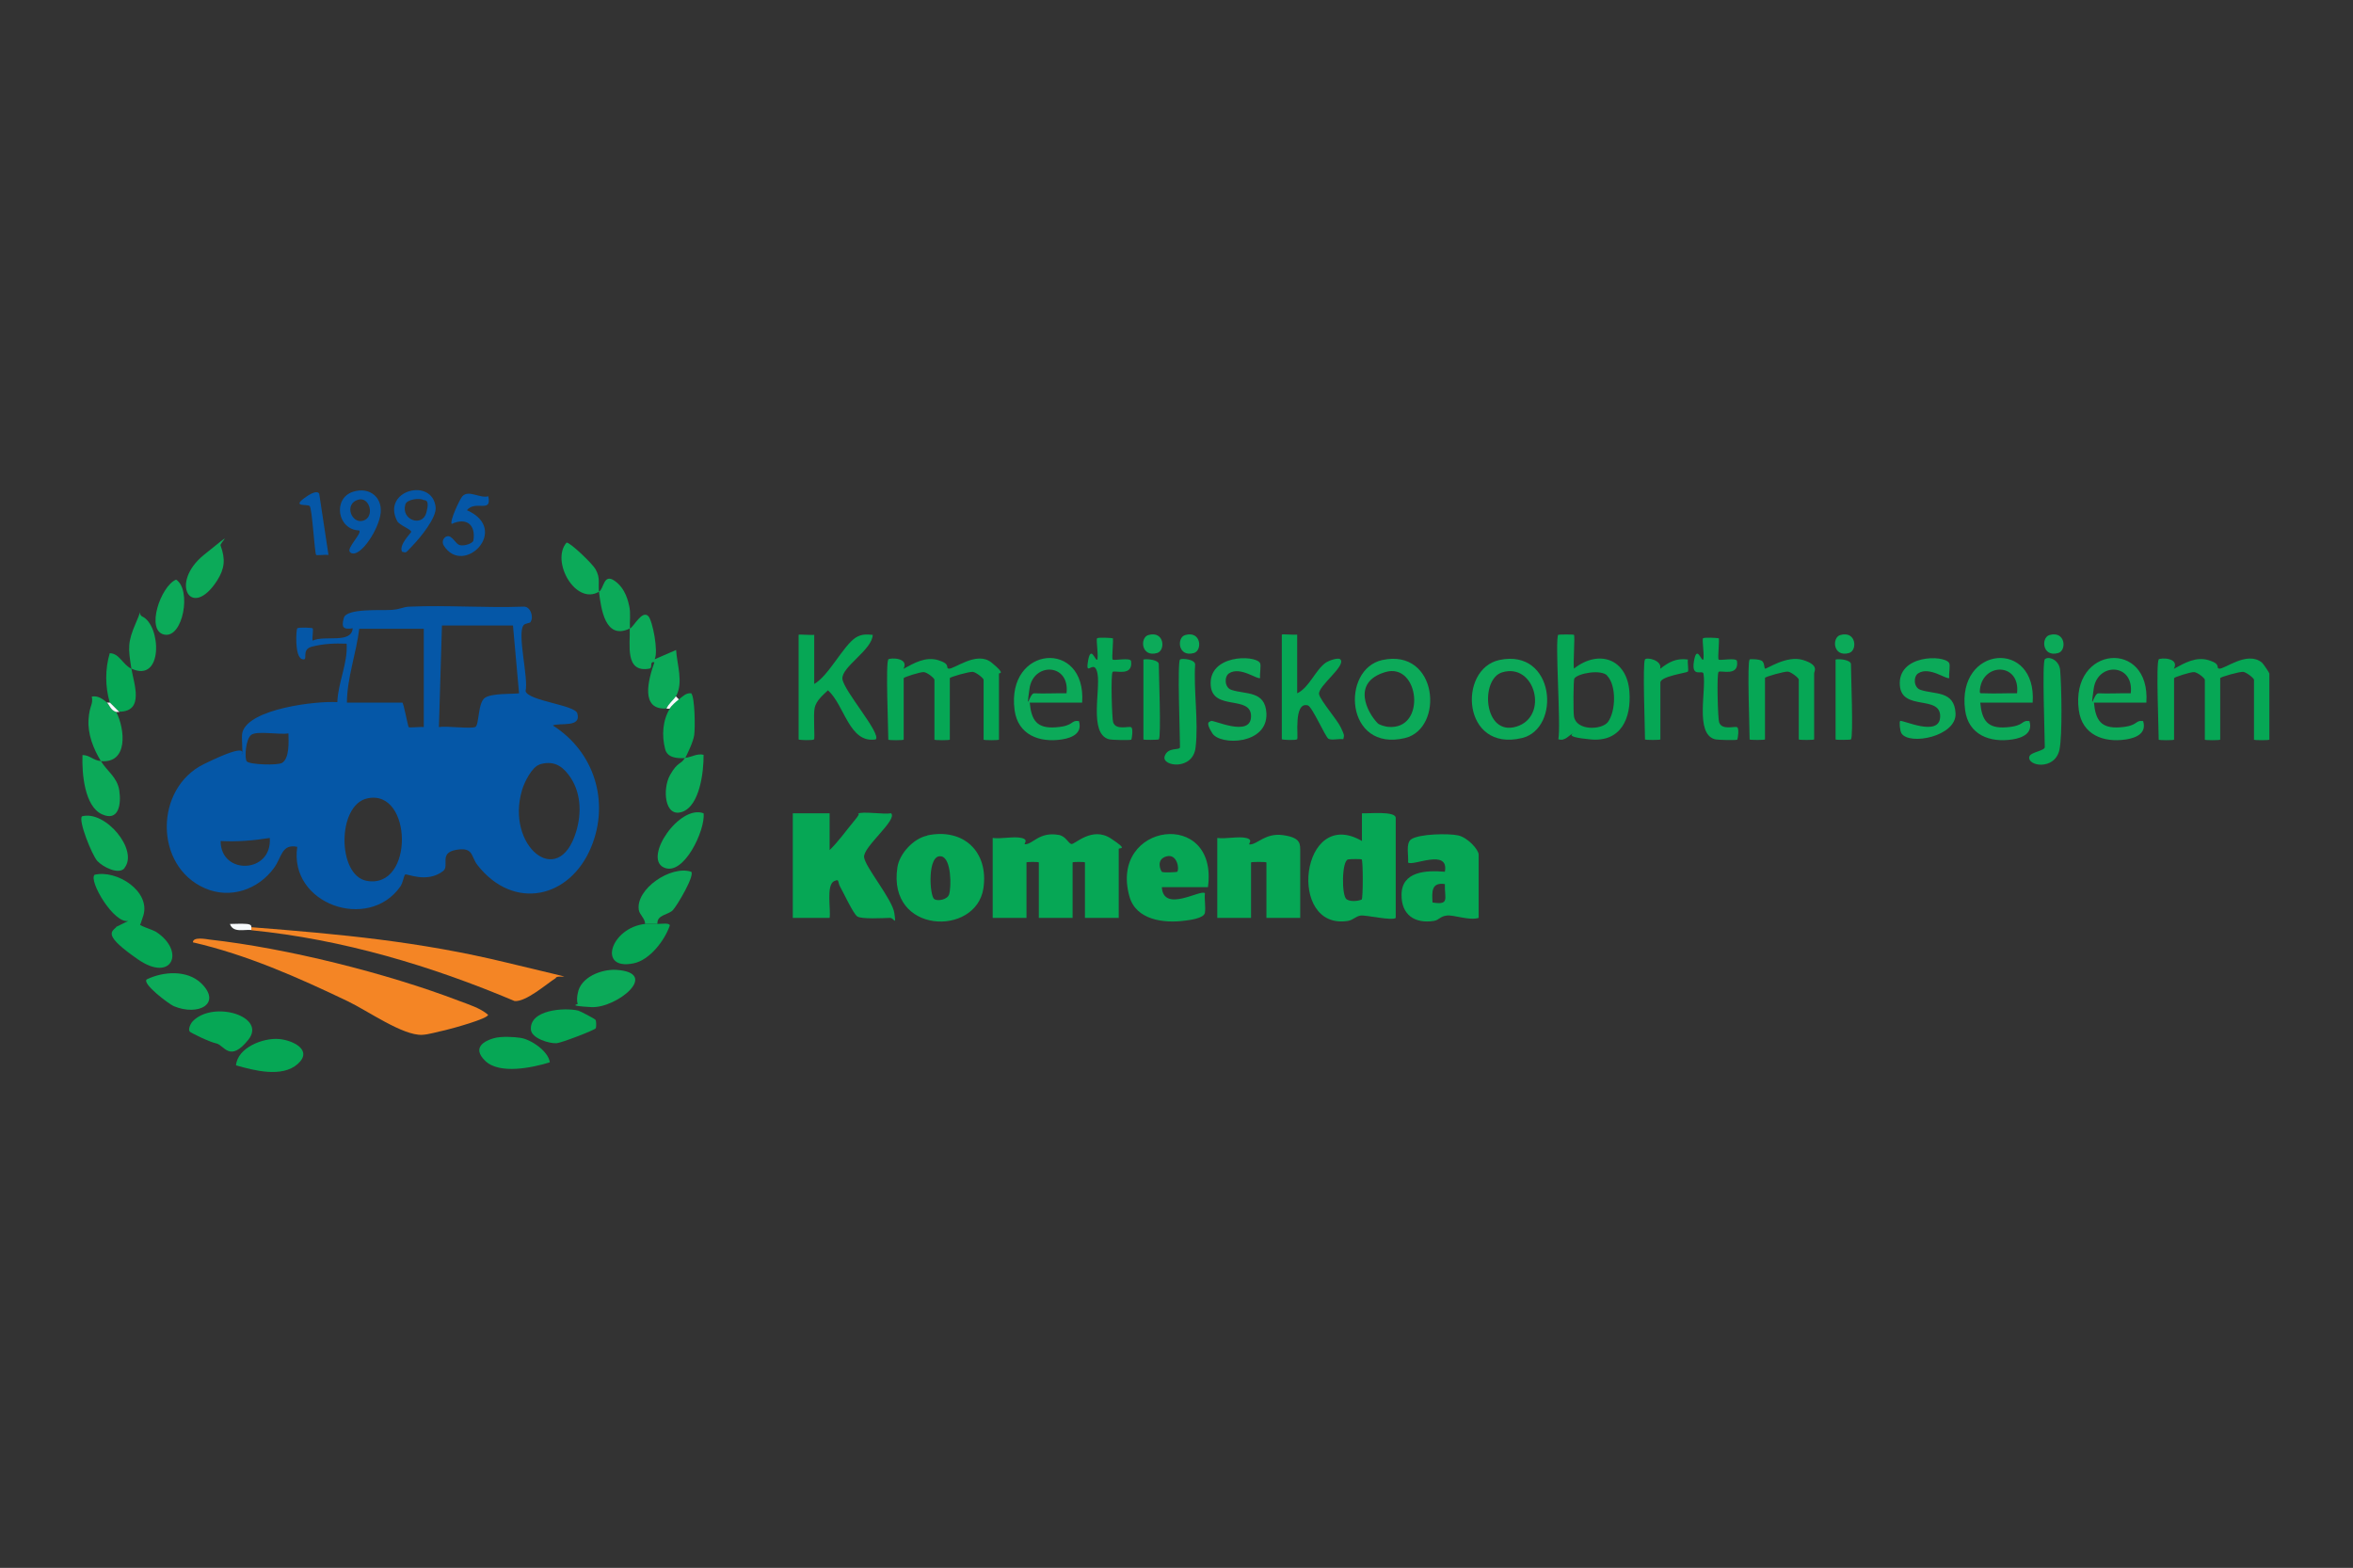 <?xml version="1.0" encoding="UTF-8"?>
<svg id="Ebene_2" xmlns="http://www.w3.org/2000/svg" version="1.1" xmlns:xlink="http://www.w3.org/1999/xlink" viewBox="0 0 1010 673">
  <rect x="0" y="0" width="1010" height="673" fill="#333333" stroke="none"/>
  <!-- Generator: Adobe Illustrator 29.2.1, SVG Export Plug-In . SVG Version: 2.1.0 Build 116)  -->
  <defs>
    <style>
      .st0 {
        fill: #0caa59;
      }

      .st1 {
        fill: #f48525;
      }

      .st2 {
        fill: #f7fafc;
      }

      .st3 {
        fill: #06a755;
      }

      .st4 {
        fill: #0557a7;
      }
    </style>
  </defs>
  <path class="st4" d="M227.8,267c-.3.5-2.4.5-3.1,1.4-2.8,3.8,2.2,22.4.9,28.3,1.3,4.2,21.2,5.9,22.2,9.5,1.9,6.3-7.5,3.9-10.5,5.2,17.7,11.2,24.5,32.6,16.5,52.1-9.1,22.2-33.3,27.6-48.8,7.9-3-3.8-1.6-7.9-9.2-6.6s-2.7,6.9-5.6,9.1c-7,5.4-15.7.9-16.3,1.5s-.9,3.5-2.1,5.2c-13.7,19.4-47.9,7.5-44.2-17.1-6.8-1.4-6.6,4.5-10,9.1-6.8,9.3-18.8,13.4-29.6,8.7-21.9-9.5-21.7-42.9-.5-53.3s15.6-3.6,16.3-4.2-.4-7.3.3-9.6c3-10,31.7-13.4,40.7-12.8.3-8.5,4.5-16.5,4-25.1-5-.2-10.1,0-15,1.3s-1,6.4-4.2,5.3-2.5-12.7-2-13.2,6.4-.3,6.6,0c.4.5-.3,4,0,5.3,5.2-2.5,16.6,1.5,17.2-5.3-4,.6-5-.3-3.8-4.5s16.2-3.1,20.4-3.4,4.9-1.3,7.8-1.4c16.2-.7,32.7.6,48.9,0,3.1-.2,4.4,4.6,3.1,6.4ZM220.1,268.5h-30.4l-1.3,43.6c3.1-.6,14.1.9,15.7-.1s1-10.5,4.1-12.5,11.4-1.5,14.6-1.9l-2.6-29ZM181.9,269.9h-27.7c-1.3,10.6-5.2,21-5.3,31.7h23.8c.5,0,2.4,10.1,2.7,10.5s5-.2,6.5,0v-42.2ZM123.8,314.8c-3.7.7-13.4-1.2-15.9.6s-3,10-2,11.4,13.4,1.9,15.3.6c3.1-2.1,2.7-9.2,2.6-12.6ZM231.6,328.2c-3.3,1-6.6,7.7-7.5,10.9-7.2,23.8,15.6,43.1,23.2,17.9,2.5-8.2,2.1-17.5-3.3-24.5-3.2-4.2-6.9-6-12.3-4.4ZM157.7,342.7c-13.1,2.8-13,33.1-.3,35.4,20.5,3.7,19.7-39.6.3-35.4ZM115.8,359.7c-7,1.1-14,1.7-21.1,1.3,0,14.8,22.2,14,21.1-1.3Z"/>
  <path class="st3" d="M480.2,394h-14.5v-23.8c0-.3-5.3-.3-5.3,0v23.8h-14.5v-23.8c0-.3-5.3-.3-5.3,0v23.8h-14.5v-34.3c3.7.5,9-.8,12.4,0s.6,2.7,1.5,2.7c3.4,0,6.1-5.5,14.5-4,3.1.6,4,3.6,5.4,3.9s8.8-7.7,16.9-2.4,3.4,3.8,3.4,4.5v29.7Z"/>
  <path class="st3" d="M340.3,349.1h15.8s0,15.8,0,15.8c3.9-3.8,7.1-8.4,10.6-12.6s1.1-2.7,1.5-3c1.7-1.2,11.3.4,14.3-.2,2.9,2.8-12.2,14.5-11.6,18.9s12.2,18.1,13,24,0,1.9-2,2c-3,.1-12.1.6-13.9-.6s-6-10.4-7.3-12.6-.2-3.7-2.6-2.6c-3.6,1.6-1.4,12.3-2,15.8h-15.8v-44.9Z"/>
  <path class="st1" d="M82.8,404.5c0-2.5,5.6-1.4,7.1-1.2,33.1,3.7,76,14.4,107.1,26.3,4.2,1.6,9.2,3.1,12.5,6,0,1.7-15.8,6-18.4,6.6-2.9.6-7.2,1.9-9.9,2-8.3.4-23.5-10.4-31.9-14.4-21.3-10.2-43.4-20-66.5-25.3Z"/>
  <path class="st3" d="M599.1,394c-1.4,1.4-12.8-1.3-15-1s-3.2,1.9-5.5,2.3c-26.4,4.2-20.3-49.6,6-34.3v-11.9c2.7.2,14.5-1.1,14.5,2v42.9ZM584.5,368.9c-.2-.2-4.7-.2-5.8,0-2.8.4-2.9,15.6-.7,17.1s6.2.4,6.5.1c.6-.6.6-16.6,0-17.2Z"/>
  <path class="st3" d="M558.1,394h-14.5v-23.8c0-.3-6.6-.3-6.6,0v23.8h-14.5v-34.3c3.7.5,9-.8,12.4,0s.6,2.7,1.5,2.8c3.4,0,6.7-5.1,14.4-4s7.3,3.8,7.3,7.2v28.4Z"/>
  <path class="st1" d="M107.9,399.3v-1.3c38.1,3,72.1,6.1,109.6,15.2s21.1,4.6,21.1,6.6c-4.2,2.7-12.8,10.3-17.7,9.9-36-15.2-73.9-26.5-113-30.4Z"/>
  <path class="st3" d="M398,358.6c15.6-3.3,26.5,7.1,24.1,22.8-3.2,20.7-41.3,19.6-36.9-9.1.9-5.9,6.9-12.4,12.8-13.6ZM401.1,386c1.4.9,5.6.2,6.3-2.1,1-3.2,1-15.4-3.3-16.3-6.2-1.3-5.1,17-3.1,18.3Z"/>
  <path class="st3" d="M518.5,380.8h-19.8c.7,11.2,16.7.8,18.5,2.6-.3,2.7.4,5.9,0,8.4s-7.1,3.2-8.7,3.4c-9,1.2-20.9-.3-23.7-10.4-8.9-31.7,38.3-38,33.7-4ZM505.3,374.2c1-.9.1-7.9-4.6-6.6s-2.5,6.1-2,6.6,6.4.2,6.6,0Z"/>
  <path class="st3" d="M634.7,394c-4,1.3-10.7-1.4-13.7-1s-3.2,1.9-5.5,2.3c-8.2,1.3-14-2.6-13.9-11.2,0-10.1,10.6-10.6,18.6-9.9,1.9-10.3-14.1-2.1-15.8-4,.3-2.8-1.1-8.2,1.3-9.9,3.4-2.4,16.1-2.6,20.2-1.7s8.8,6.1,8.8,8.3v27.1ZM620.2,379.5c-5.8-.9-5.6,3.3-5.3,7.9,7.5,1.2,5.1-1.7,5.3-7.9Z"/>
  <path class="st3" d="M926.5,283.1c.9-.9,9.2-.8,6.6,4,4.6-2.5,9.5-5.4,15-3.7s2.9,3.3,4.4,3.6c2.2.5,12-7.8,18.4-2.6.6.5,3.2,4.4,3.2,4.7v28.4c0,.3-6.6.3-6.6,0v-25.7c0-.7-3.2-3.2-4.6-3.4s-9.9,2.2-9.9,2.7v26.4c0,.3-6.6.3-6.6,0v-25.7c0-.7-3.1-3.2-4.6-3.3s-8.6,2.2-8.6,2.6v26.4c0,.3-6.6.3-6.6,0,0-4.7-1.2-33.1,0-34.3Z"/>
  <path class="st3" d="M381.2,283.1c.9-.9,9.2-.8,6.6,4,4.6-2.5,9.5-5.4,15-3.7s2.9,3.3,4.4,3.6c2.2.5,12-7.8,18.4-2.6s3.2,4.4,3.2,4.7v28.4c0,.3-6.6.3-6.6,0v-25.7c0-.7-3.2-3.2-4.6-3.4s-9.9,2.2-9.9,2.7v26.4c0,.3-6.6.3-6.6,0v-25.7c0-.7-3.1-3.2-4.6-3.3s-8.6,2.2-8.6,2.6v26.4c0,.3-6.6.3-6.6,0,0-4.7-1.2-33.1,0-34.3Z"/>
  <path class="st3" d="M349.5,272.5v21.1c6.2-3.5,12.5-16.5,17.8-19.9,2.6-1.6,4.5-1.4,7.3-1.2-.1,6.4-13.5,13.8-13,18.9s16.8,23.5,14.3,26c-11.4,1.8-13.3-14.6-20.5-21.1-2.2,2.1-5,4.4-5.7,7.5s.2,13.1-.3,13.6-6.6.3-6.6,0v-44.9c0-.3,5.4.2,6.6,0Z"/>
  <path class="st3" d="M669,272.5c.2-.2,6.4-.2,6.6,0,.5.5-.4,12.2,0,14.5,10.7-8.4,22.7-4.2,23.8,9.8.9,11.5-3.6,21.8-16.6,20.6s-6.4-2.8-7.7-2.5-3.3,3.5-6.2,2.4c1.2-5.7-1.6-43.3,0-44.9ZM689.9,290c-2.7-2.8-12.5-1-14.1,1.2-.5.7-.5,14.4-.2,16.3,1,6.3,12,5.9,14.6,2.4,3.4-4.6,3.7-15.8-.4-19.9Z"/>
  <path class="st3" d="M49.8,397.9l5.3-2.6c-6.2,1.4-17.2-17.3-14.5-19.8,9.5-2.3,24.2,7.1,20.9,17.6s-2.4,2.7-2.4,2.9c0,1.3,6.1,2.9,7.9,4,12.7,8.3,6.9,22-7.8,11.8s-11.6-11.7-9.3-13.8Z"/>
  <path class="st3" d="M556.8,272.5v25.1c5.3-2.5,7.9-10.3,12.5-13.3,1.5-.9,5.1-2.1,6-1.3,2.8,2.7-9.8,11.6-9.1,15,.6,2.8,7.8,10.9,9.4,14.4s1.4,3,1,4.9c-1.8-.3-5.1.6-6.4-.2s-7-13.8-8.8-14.3c-6.3-1.8-4,13.9-4.6,14.5s-6.6.3-6.6,0v-44.9c0-.3,5.4.2,6.6,0Z"/>
  <path class="st0" d="M643.6,283.3c23.9-5.1,26.6,29.4,9.7,33.5-25.7,6.2-27.7-29.6-9.7-33.5ZM644.8,288.6c-9.6,2.9-8,27.6,6.1,23.3s8-27.6-6.1-23.3Z"/>
  <path class="st0" d="M593.4,283.3c23.9-5.1,26.6,29.4,9.7,33.5-25.7,6.2-27.7-29.6-9.7-33.5ZM591.4,310.5c.7.7,3.3,1.4,4.4,1.5,16.7,1.6,13.5-27.9-1.2-23.5s-7.6,17.5-3.3,21.9Z"/>
  <path class="st0" d="M921.2,301.6h-22.4c.7,7.6,3.1,11.2,11.2,10.6s6.1-3.1,9.9-2.7c1.6,5.1-2.7,7.2-7.3,7.9-9.7,1.5-18.9-2-20.3-12.6-3.7-27.8,30.9-30.6,29-3.2ZM914.6,297.6c1.5-13-14.3-13.4-15.9-2s0,1.9,2,2c4.6.2,9.3-.1,13.9,0Z"/>
  <path class="st0" d="M872.4,301.6h-22.4c.7,7.6,3.1,11.2,11.2,10.6s6.1-3.1,9.9-2.7c1.6,5.1-2.7,7.2-7.3,7.9-9.7,1.5-18.9-2-20.3-12.6-3.7-27.8,30.9-30.6,29-3.2ZM865.8,297.6c1.5-13-14.3-13.4-15.9-2-.3,2.5,0,1.9,2,2,4.6.2,9.3-.1,13.9,0Z"/>
  <path class="st0" d="M464.4,301.6h-22.4c.7,7.6,3.1,11.2,11.2,10.6s6.1-3.1,9.9-2.7c1.6,5.1-2.7,7.2-7.3,7.9-9.7,1.5-18.9-2-20.3-12.6-3.7-27.8,30.9-30.6,29-3.2ZM457.8,297.6c1.5-13-14.3-13.4-15.9-2s0,1.9,2,2c4.6.2,9.3-.1,13.9,0Z"/>
  <path class="st3" d="M750.9,283.1c.2-.3,4.3-.2,5.4.6s.9,2.8,1.3,3.3,9.2-5.9,16.3-3.7,4.8,4.8,4.8,5.7v28.4c0,.3-6.6.3-6.6,0v-25.7c0-.7-3.2-3.2-4.6-3.4s-9.9,2.2-9.9,2.7v26.4c0,.3-6.6.3-6.6,0,0-4.8-1.1-33,0-34.3Z"/>
  <path class="st0" d="M257.1,254c2.2-1.3,1.9-8,6.7-4.7s5.9,9.2,6.3,10.9c.7,3.2.1,6.4.3,9.6,1.7-.8,5.2-8.1,7.9-5.3,1.8,1.9,4.4,15.2,2.7,18.5l9.2-4c.4,6.3,3.2,13.9,0,19.8s-3.3,3.2-4,5.3c-11.6.9-7.9-12.5-5.3-19.8-2.3-.6-.6,2.4-2.1,2.7-10.8,2-8.2-10.5-8.5-17.2-10.6,5.1-12.3-8.6-13.2-15.8-10.1,6-20.8-13.2-13.9-21.1,1.7,0,11.3,9.3,12.4,11.4,2.2,3.9,1.1,6,1.5,9.7Z"/>
  <path class="st0" d="M540.8,284.5c.7,1.1-.2,4.7.1,6.5-.9,1-8.5-5.1-13.3-2-2.2,1.4-2,6.1.9,7.1,6.1,2.1,14.6.2,15.1,10.1.6,13.5-19.8,13.9-23.2,8.6s-1-4.9-.6-5.3c.7-.8,17.1,7.3,17.2-2s-16.4-2.2-17.3-13.2c-1.1-13.3,18.7-13.3,21.1-9.8Z"/>
  <path class="st0" d="M836.6,284.5c.7,1.1-.2,4.7.1,6.5-.9,1-8.5-5.1-13.3-2-2.2,1.4-2,6.1.9,7.1,6.1,2.1,14.6.2,15.1,10.1s-19.8,13.9-23.2,8.6c-.7-1.1-1-4.9-.6-5.3.7-.8,17.1,7.3,17.2-2s-16.4-2.2-17.3-13.2c-1.1-13.3,18.7-13.3,21.1-9.8Z"/>
  <path class="st3" d="M477.6,273.8c.5.5-.5,8.7,0,9.3s7.7-1,7.9.7c.9,6.8-7,3.8-7.9,4.6s-.3,20.3.2,21.6c1.2,3.7,6.9,1.5,7.8,2.2s.2,5.1,0,5.3c-.4.3-8.3.2-9.7-.2-8.5-2.5-3.5-21-4.8-28.1s-5.3,2-4.1-5.3,3.1-.2,3.9-.7-.5-8.7,0-9.2,6.4-.2,6.6,0Z"/>
  <path class="st3" d="M737.7,273.8c.5.5-.5,8.7,0,9.3s7.7-1,7.9.7c.9,6.8-7,3.8-7.9,4.6s-.3,20.3.2,21.6c1.2,3.7,6.9,1.5,7.8,2.2s.2,5.1,0,5.3c-.4.3-8.3.2-9.7-.2-8.5-2.5-3.5-21-4.8-28.1-.3-1.9-5.3,2-4.1-5.3s3.1-.2,3.9-.7-.5-8.7,0-9.2,6.4-.2,6.6,0Z"/>
  <path class="st3" d="M506.6,283.1c.5-.6,6.3-.2,6.4,2.1-.7,11.2,1.5,24.6.2,35.6-1.1,10.1-14.6,8.2-13.3,3.9s6.6-2.4,6.6-4c0-5.3-1.2-36.2,0-37.6Z"/>
  <path class="st3" d="M877.6,283.1c1.5-1.7,6.3,0,6.7,4.6.6,7,1,28-.3,34.1-2,9.2-14.2,7-12.9,2.9.6-1.9,6.6-2.4,6.6-4,0-5.3-1.2-36.2,0-37.6Z"/>
  <path class="st3" d="M101.3,457.3c.7-7.7,11.7-11.9,18.5-11.3,5.8.5,14.7,4.7,8,10.7s-18.8,2.8-26.5.6Z"/>
  <path class="st0" d="M276.9,396.6c0-2.4-2.3-3.8-2.7-6-1.4-9,13.8-19.3,22.5-16.4,1.6,1.6-6,14.5-7.9,16.5s-7,2-6.6,5.9c-1.7,0-3.7-.2-5.3,0Z"/>
  <path class="st3" d="M236,456c-7.4,2.3-21.6,5.3-27.7-.6s.1-8.7,3.5-9.7,9-.6,11.6-.2c4.4.6,12,5.7,12.6,10.5Z"/>
  <path class="st0" d="M45.9,301.6c1,.8,1.5,3.2,4,4,3.8,7.5,5.2,22.2-6.6,21.1,2.6,4.3,7,6.8,7.9,12.6.9,5.8-.2,13.6-7.5,10.2s-8.6-17.1-8.3-25.4c3.1,0,4.6,2.3,7.9,2.6-3.2-5.3-5.7-11.5-5.3-17.8s2.1-6.4,1.4-9.9c2.7-.5,4.7,1.1,6.6,2.6Z"/>
  <path class="st0" d="M302,349.1c.9,7-8.6,27.5-17.2,23.2s6.9-27.1,17.2-23.2Z"/>
  <path class="st3" d="M255.6,437.7c.4.6.4,3.2.1,3.7-.5.8-14.8,6.3-16.8,6.4-3.2.2-10.6-2.1-11-5.7-.8-8.7,14.4-9.7,20.3-8.3.8.2,7.1,3.5,7.3,3.9Z"/>
  <path class="st0" d="M86.4,422.1c8.9,8.7-1.2,14.2-11.8,9.8-2.1-.9-13.8-9.7-11.6-11.5,7-3.4,17.3-4.2,23.4,1.7Z"/>
  <path class="st3" d="M706,283.1c1-1.2,7.6.4,6.6,4,3.7-2.9,6.9-4.7,11.9-4-.2,1.3.4,4.8,0,5.2-.8.6-11.8,2-11.8,4.7v24.4c0,.3-6.6.3-6.6,0,0-4.8-1.1-33,0-34.3Z"/>
  <path class="st0" d="M294.1,325.3c2.5-.2,5.1-2,7.9-1.3.1,7.1-1.6,21.9-9.2,24.5s-8.5-9.9-5.2-15.8,4.7-4.4,6.4-7.4Z"/>
  <path class="st0" d="M53.5,372.6c-2.5,3.1-9.4-.5-11.7-3s-8.3-17.4-6.6-19.2c10.1-2.7,24.4,14.6,18.2,22.2Z"/>
  <path class="st3" d="M81.5,442.8c-.9-.7.2-3.4,1.3-4.5,8.9-9,31.8-2,23.8,8s-10.4,2.3-13.7,1.6-11-4.6-11.5-5.1Z"/>
  <path class="st0" d="M248,430.8c-.5-.7-.3-3.3,0-4.4,1.1-6.9,10-10.4,16.4-10.1,19.3,1.2.2,16.6-10.6,16s-5.5-1.1-5.8-1.5Z"/>
  <path class="st3" d="M276.9,396.6c1.6-.2,3.6,0,5.3,0s5.3-.6,5.3.7c-2.2,6.4-8.6,14.8-15.5,16.2-15.7,3.3-9.9-15.3,4.9-16.9Z"/>
  <path class="st3" d="M291.4,300.2c1.6-1.2,3.1-2.9,5.3-2.6,1.6,1.8,1.7,14.7,1.3,17.8s-3.2,8.7-3.9,10c-3.5.2-7.7-.1-8.6-3.9-1.5-5.8-1.1-12.2,2-17.3s2.7-3,4-4Z"/>
  <path class="st3" d="M56.4,287c1,6.3,5.8,18.5-5.3,18.5l-4-4c-2-6.8-2-14.3,0-21.1,4.1,0,5.6,4.9,9.2,6.6Z"/>
  <path class="st4" d="M209.6,213.1c1.6,7.4-5.5,1.4-9.2,5.9,18.9,8.3-1.5,28.6-9.9,15.2-1.1-1.7,0-3.7,1.4-4,2.3-.5,3.5,3.3,5.5,3.8s5.6-.8,5.8-2c1.1-6.9-3.1-10-9.3-7.1-1-1.1,3.4-10.6,4.6-11.9,2.7-2.9,7.5,1.1,11.2,0Z"/>
  <path class="st0" d="M94.7,234.2c2.1,5.8,1.8,9.8-1.5,15-11,17.1-20.7,1.2-5.7-11s6.4-4.9,7.2-4Z"/>
  <path class="st4" d="M150.2,236.9c-1.6-1.5,5.3-8,4-9.2-9.4-.3-11.5-13.7-2.7-16.6,7.4-2.4,13.3,2.8,11.7,10.4s-9.5,18.8-13,15.5ZM153.7,214.5c-6.1,1.8-2.9,10.5,2.2,9s2.9-10.5-2.2-9Z"/>
  <path class="st3" d="M794.5,317.4c-.2.2-6.6.3-6.6,0v-34.3c1.8-.4,6.6.2,6.6,2,0,4.5,1.1,31.2,0,32.3Z"/>
  <path class="st3" d="M497.4,317.4c-.2.2-6.6.3-6.6,0v-34.3c1.8-.4,6.6.2,6.6,2,0,4.5,1.1,31.2,0,32.3Z"/>
  <path class="st4" d="M172.6,236.9c-1.6-3,3.9-8.1,3.9-8.6,0-1.1-5-2.8-6-4.6-6.9-13.3,15.2-19,16.5-5.9.4,4.5-6.6,13-9.9,16.4s-2.4,3.1-4.6,2.6ZM181.7,214.6c-1.3-.9-7-.4-7.7,1.9-2,6.7,7.3,9.9,9,3.6s-.9-5.2-1.3-5.5Z"/>
  <path class="st0" d="M56.4,287c-1.4-8.8-1.7-11.3,2-19.8s.3-3.7,2.6-2.6c8.2,3.7,9.2,28.8-4.6,22.4Z"/>
  <path class="st0" d="M75.6,248.8c6.7,4.3,3,25.3-5.1,23.6-8.1-1.7-1.5-20.9,5.1-23.6Z"/>
  <path class="st4" d="M137,211.8l4,26.4c-1.2-.2-5.1.3-5.3,0-.7-1-1.7-20.1-2.8-21s-7.5.5-2.4-3.3,6.2-2.5,6.5-2Z"/>
  <path class="st0" d="M879.7,272.6c6.9-2,7.5,6.6,3.8,7.7-6.9,2-7.5-6.6-3.8-7.7Z"/>
  <path class="st0" d="M789.9,272.6c6.9-2,7.5,6.6,3.8,7.7-6.9,2-7.5-6.6-3.8-7.7Z"/>
  <path class="st0" d="M508.7,272.6c6.9-2,7.5,6.6,3.8,7.7-6.9,2-7.5-6.6-3.8-7.7Z"/>
  <path class="st0" d="M492.9,272.6c6.9-2,7.5,6.6,3.8,7.7-6.9,2-7.5-6.6-3.8-7.7Z"/>
  <path class="st2" d="M107.9,397.9v1.3c-3.2-.3-7.9,1.3-9.2-2.6,2.4,0,4.8-.2,7.2,0s1.9,1.3,2,1.3Z"/>
  <path class="st2" d="M291.4,300.2c-1.3,1-3.2,2.7-4,4h-1.3c.7-2,3.1-3.8,4-5.3l1.3,1.3Z"/>
  <path class="st2" d="M47.2,301.6l4,4c-.4,0-1,0-1.3,0-2.5-.7-2.9-3.1-4-4h1.3Z"/>
</svg>